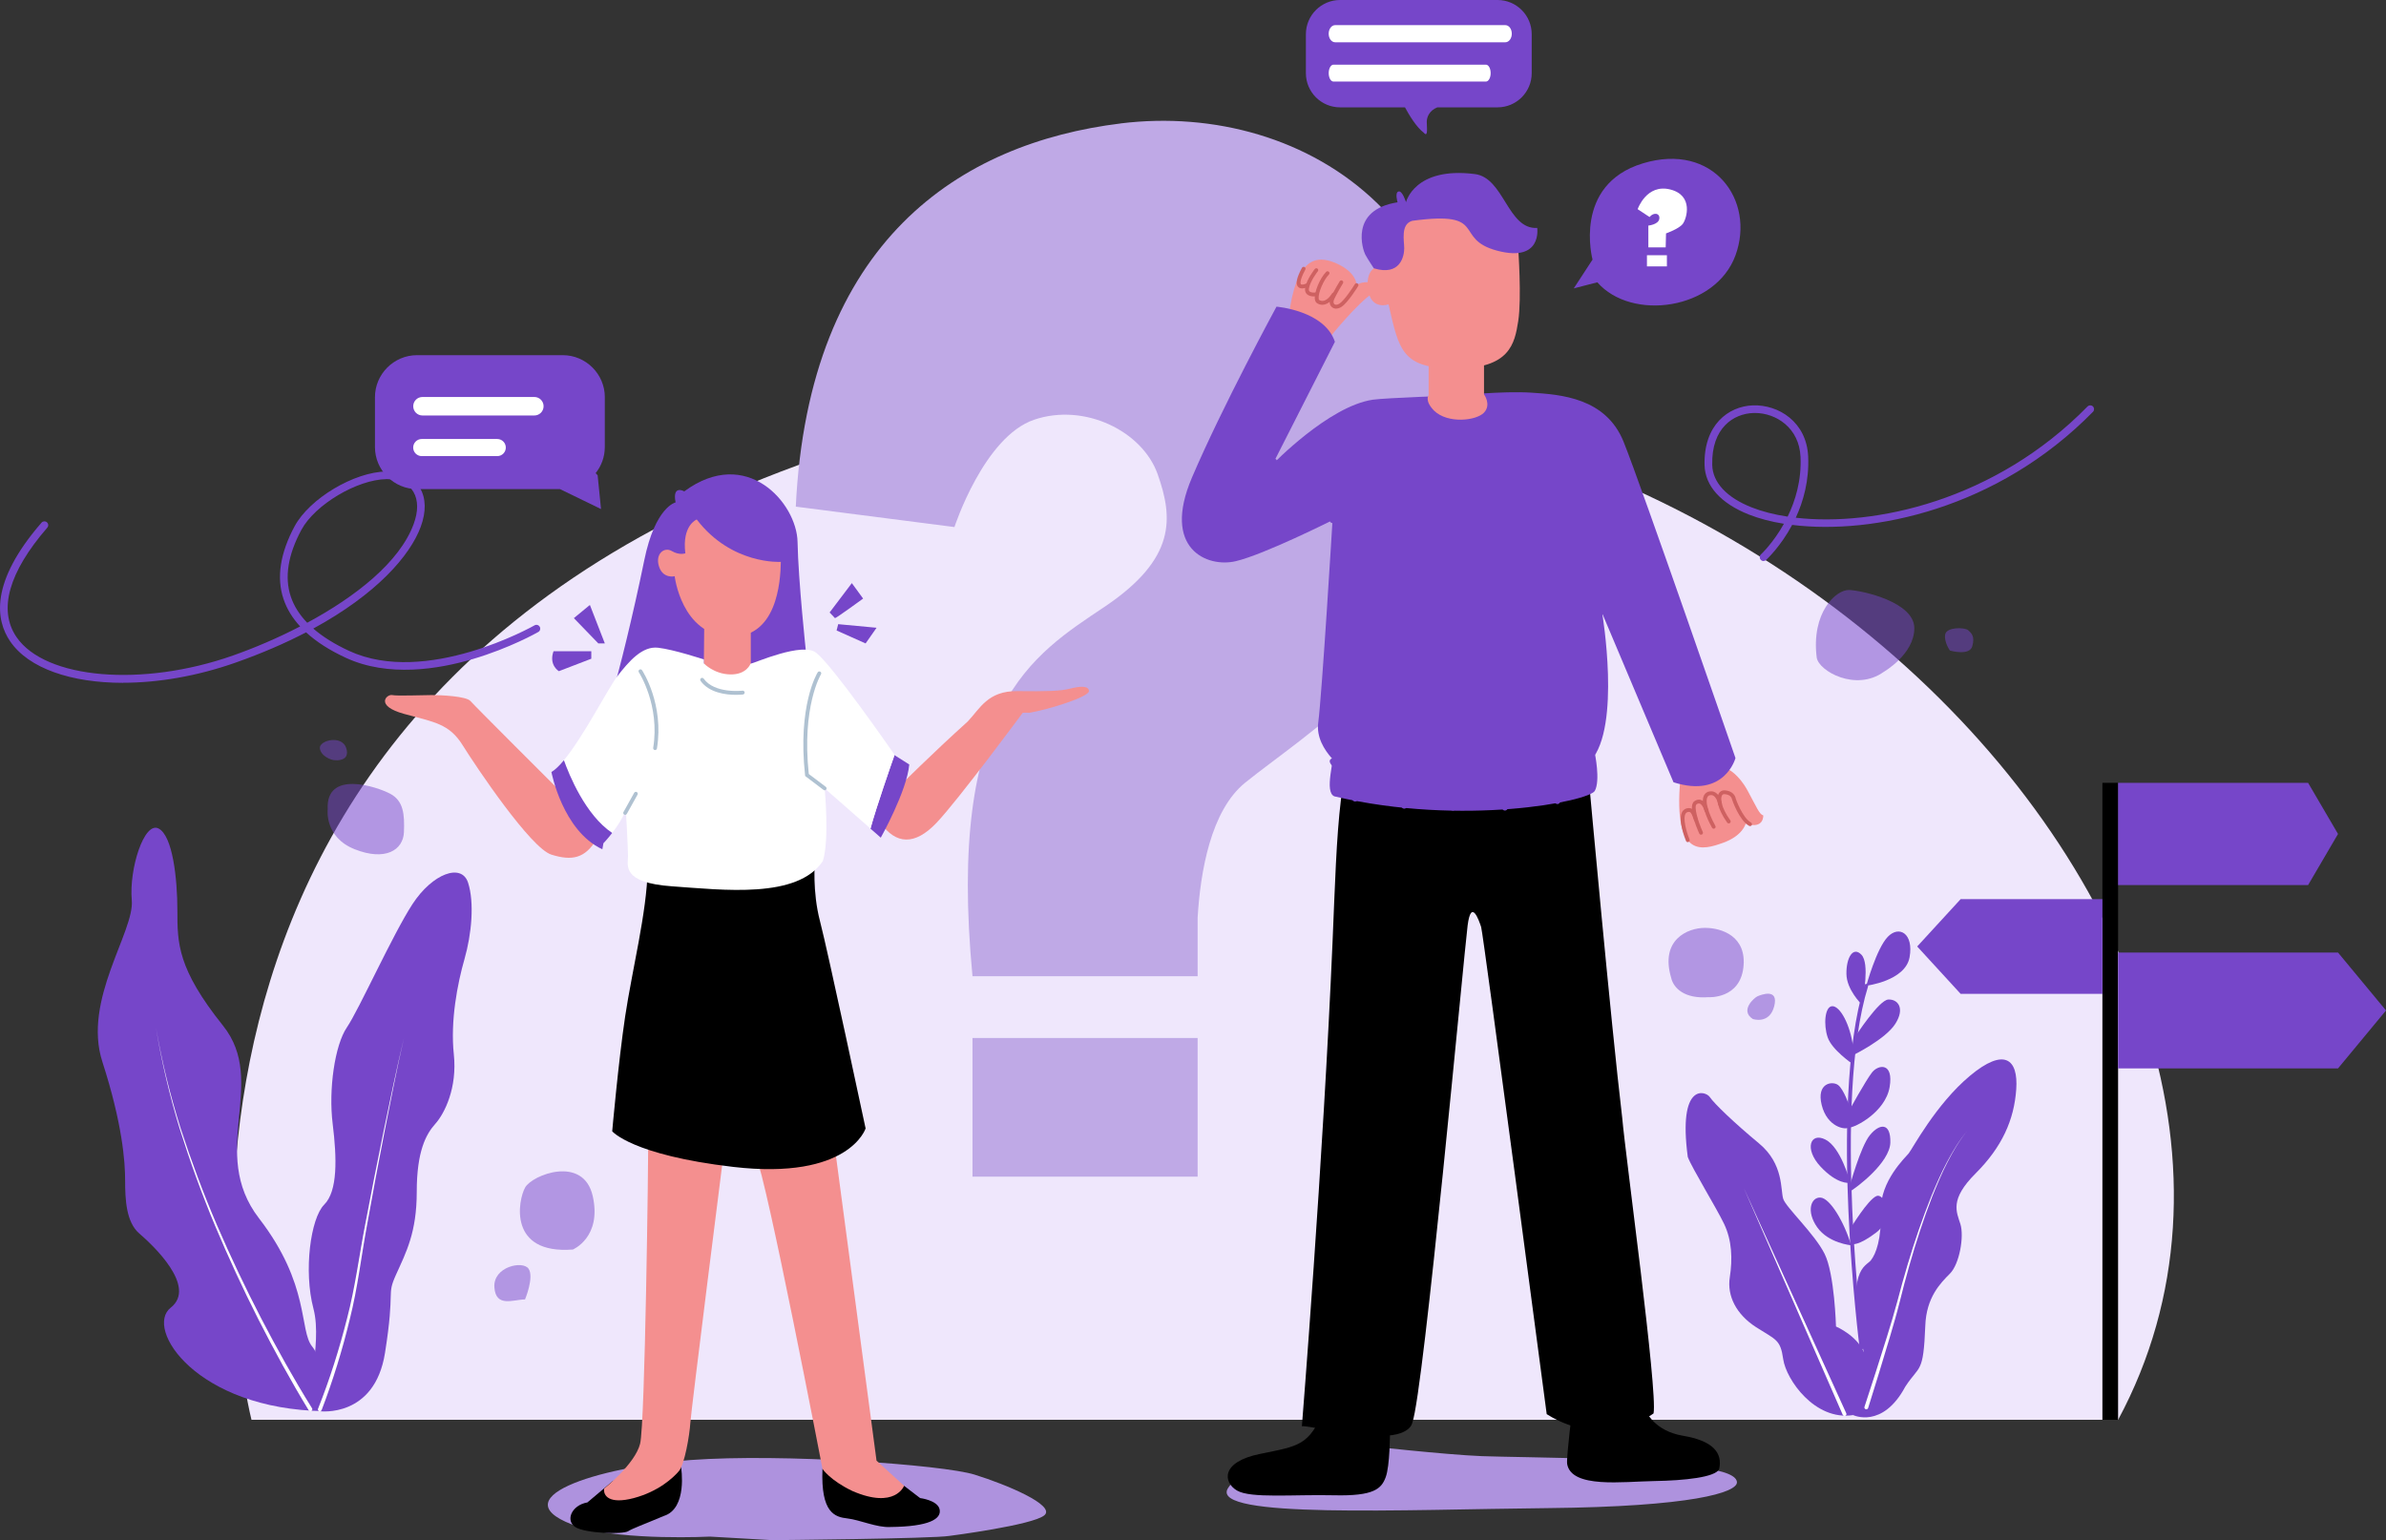 <svg xmlns="http://www.w3.org/2000/svg" id="OBJECTS" viewBox="0 0 624.12 402.97">
  <rect x="0" y="0" width="624.12" height="402.97" fill="#333333" stroke="none"/>
  <defs fill="#7646c9">
    <style>
      .cls-1 {
        opacity: .5;
      }

      .cls-2 {
        fill: #7646c9;
      }

      .cls-2, .cls-3, .cls-4, .cls-5, .cls-6, .cls-7, .cls-8, .cls-9, .cls-10, .cls-11, .cls-12, .cls-13, .cls-14, .cls-15, .cls-16 {
        stroke-width: 0px;
      }

      .cls-3 {
        fill: #f48f8f;
      }

      .cls-4 {
        fill: #7646c9;
      }

      .cls-5 {
        fill: #bfa9e6;
      }

      .cls-6 {
        fill: #7646c9;
      }

      .cls-7 {
        fill: #7646c9;
      }

      .cls-8 {
        fill: #7646c9;
      }

      .cls-9 {
        fill: #7646c9;
      }

      .cls-10 {
        fill: #000000;
      }

      .cls-11 {
        fill: #7646c9;
      }

      .cls-12 {
        fill: #ce6161;
      }

      .cls-13 {
        fill: #efe7fc;
      }

      .cls-14 {
        fill: #afc1d1;
      }

      .cls-15 {
        fill: #ae92de;
      }

      .cls-16 {
        fill: #fff;
      }
    </style>
  </defs>
  <g>
    <path class="cls-13" d="m554.04,371.48H65.78S16.9,178.9,227.7,115.41c210.8-63.49,394.93,128.6,326.35,256.07Z" fill="#7646c9"/>
    <path class="cls-5" d="m254.38,307.87h58.89v-36.28h-58.89v36.28Zm38.76-275.57c-41.85,5.15-81.63,30.56-84.98,100.26l41.5,5.34s7.7-23.63,20.87-28.09c13.17-4.46,28.33,3,32.3,14.3,3.98,11.31,4.97,21.99-13.91,34.66-18.88,12.67-41.25,25.84-34.54,96.66h58.89v-15.31c.72-12.07,3.45-28.05,12.42-35.32,15.41-12.49,49.49-32.95,55.56-68.64,13.08-76.8-39.66-109.83-88.12-103.87Z" fill="#7646c9"/>
  </g>
  <g>
    <rect class="cls-10" x="549.94" y="204.82" width="4.1" height="166.66" fill="#7646c9"/>
    <polygon class="cls-2" points="603.74 231.58 554.04 231.58 554.04 204.82 603.74 204.82 611.57 218.2 603.74 231.58" fill="#7646c9"/>
    <polygon class="cls-2" points="611.57 279.54 554.04 279.54 554.04 249.23 611.57 249.23 624.12 264.38 611.57 279.54" fill="#7646c9"/>
    <polygon class="cls-2" points="512.86 260.04 549.94 260.04 549.94 235.25 512.86 235.25 501.49 247.64 512.86 260.04" fill="#7646c9"/>
  </g>
  <g>
    <path class="cls-9" d="m461.3,146.79c-.27,0-.54-.11-.74-.33-.37-.41-.34-1.04.06-1.41.06-.05,3.2-2.98,6.01-8.01-3.44-.55-6.51-1.37-9.13-2.4-7.36-2.9-11.49-7.49-11.63-12.93-.26-10.49,6.17-15.41,12.65-15.65,6.72-.23,14.03,4.35,14.45,13.34.29,6.3-1.24,11.74-3.24,16.06,20.48,2.35,52.1-4.4,76.32-29.11.39-.39,1.02-.4,1.41-.01.39.39.4,1.02.01,1.41-24.95,25.45-57.68,32.19-78.69,29.59-3.01,5.63-6.56,8.94-6.83,9.18-.19.18-.43.26-.67.26Zm-2.27-38.73c-.14,0-.29,0-.43,0-5.1.18-10.96,3.85-10.72,13.6.11,4.58,3.79,8.53,10.36,11.11,2.67,1.05,5.82,1.87,9.36,2.4,2.04-4.18,3.66-9.52,3.37-15.68-.35-7.51-6.34-11.44-11.95-11.44Z" fill="#7646c9"/>
    <path class="cls-9" d="m32.19,178.66c-13.52,0-24.69-3.75-29.54-10.87-3.75-5.51-5.38-15.37,8.21-31.04.36-.42.99-.46,1.41-.1.42.36.46.99.1,1.41-10.09,11.64-12.88,21.53-8.07,28.6,7.52,11.04,32.94,13.21,56.67,4.84,5.59-1.97,11.66-4.55,17.54-7.6-2.05-2.22-3.5-4.62-4.36-7.19-1.86-5.58-.87-11.99,2.92-19.03,3.89-7.23,15.54-14.19,23.97-14.32,4.06-.09,7.15,1.44,8.84,4.35,1.56,2.7,1.62,6.2.17,10.13-2.8,7.59-11.59,17.63-28.1,26.62,2.45,2.13,5.57,4.08,9.34,5.83,20.17,9.36,48.25-6.51,48.53-6.67.48-.28,1.09-.11,1.36.37.27.48.11,1.09-.37,1.36-.3.17-7.36,4.19-17.11,7.08-9.06,2.69-22.19,4.81-33.26-.33-4.23-1.96-7.69-4.18-10.38-6.65-5.36,2.79-11.49,5.47-18.44,7.92-10.07,3.55-20.3,5.27-29.45,5.27Zm69.11-53.3c-.07,0-.15,0-.22,0-7.68.12-18.7,6.69-22.24,13.27-3.52,6.54-4.46,12.41-2.78,17.45.81,2.44,2.25,4.73,4.3,6.86,12.67-6.83,24.16-15.84,27.83-25.79,1.24-3.35,1.23-6.27-.03-8.43-1.29-2.23-3.6-3.36-6.85-3.36Z" fill="#7646c9"/>
  </g>
  <g>
    <g>
      <path class="cls-7" d="m484.72,370.24s7.7,3.73,13.67-7.45c3.73-5.71,4.72-3.23,5.22-15.9.25-7.45,3.98-11.18,6.46-13.67,2.48-2.49,3.73-9.69,2.73-12.92s-2.92-6.4,3.98-13.29c6.9-6.9,10.06-13.98,10.62-21.99.56-8.01-3.17-11-12.11-3.54s-15.1,19.2-16.03,20.31c-.93,1.12-7.45,7.27-7.27,14.91.19,7.64-1.3,11.37-2.61,13.05-1.3,1.68-6.78,2.11-1.9,23.89-.89,4.63-7.6,10.16-2.76,16.62Z" fill="#7646c9"/>
      <path class="cls-9" d="m484.72,370.24s4.66-10.5,3.17-15.53c-1.49-5.03-7.64-7.64-7.64-7.64,0,0-.37-13.79-2.98-19.01s-10.06-12.11-10.81-14.35c-.75-2.24.19-9.13-6.34-14.54-6.52-5.4-11.74-10.44-12.86-12.11-1.12-1.68-8.39-3.91-5.78,15.65,1.12,2.98,7.45,13.23,9.5,17.52,2.05,4.29,2.24,9.13,1.49,13.98-.75,4.85,1.68,9.69,6.9,13.05,5.22,3.35,6.34,3.17,7.08,8.39.75,5.22,8.2,16.15,18.26,14.6Z" fill="#7646c9"/>
      <path class="cls-16" d="m482.02,370.19l-25.88-59.34,26.8,58.93c.11.25,0,.55-.25.66-.25.11-.55,0-.66-.25,0,0,0,0,0,0Z" fill="#7646c9"/>
      <path class="cls-16" d="m487.7,368.1c2.01-6.12,3.99-12.25,5.9-18.41.95-3.08,1.89-6.16,2.72-9.26.81-3.12,1.68-6.23,2.6-9.32,1.84-6.18,3.92-12.3,6.33-18.28,1.25-2.97,2.52-5.94,4.04-8.79,1.52-2.84,3.16-5.64,5.25-8.1-2.06,2.49-3.66,5.3-5.14,8.16-1.48,2.86-2.71,5.84-3.92,8.82-2.33,6-4.32,12.14-6.08,18.33-.88,3.1-1.71,6.21-2.47,9.33-.79,3.14-1.7,6.23-2.61,9.32-1.83,6.18-3.73,12.34-5.66,18.49-.08.26-.36.41-.63.33-.26-.08-.41-.36-.33-.63,0,0,0,0,0,0Z" fill="#7646c9"/>
      <path class="cls-9" d="m486.93,353.11c-.25,0-.46-.18-.5-.44-.02-.16-2.07-16.28-2.93-35.92-.8-18.15-.72-43.12,4.19-58.97.08-.26.36-.41.62-.33.26.08.41.36.33.62-9.32,30.11-1.31,93.83-1.23,94.47.04.27-.16.52-.43.56-.02,0-.04,0-.06,0Z" fill="#7646c9"/>
      <path class="cls-9" d="m488.18,257.92s2.63-9.69,5.61-12.8c2.98-3.11,6.83-.87,5.71,5.34-1.12,6.21-11.32,7.45-11.32,7.45Z" fill="#7646c9"/>
      <path class="cls-9" d="m485.36,271.11s6.12-9.46,8.58-9.59c2.46-.12,4.44,2.24,1.84,6.34-2.61,4.1-11.03,8.2-11.03,8.2l.61-4.95Z" fill="#7646c9"/>
      <path class="cls-9" d="m484.52,278.32s-5.34-3.62-6.45-6.92c-1.12-3.29-.75-8.14,1.24-8.14s4.66,4.72,5.43,10.75l-.22,4.31Z" fill="#7646c9"/>
      <path class="cls-9" d="m486.9,262.71s-3.86-3.73-3.92-7.89c-.06-4.16,1.69-7.33,3.92-5.03,2.23,2.3.39,11.31.39,11.31l-.39,1.61Z" fill="#7646c9"/>
      <path class="cls-9" d="m483.78,290.41s4.29-7.77,5.9-9.82c1.61-2.05,5.71-2.73,4.6,3.85-1.12,6.58-9.13,10.62-10.5,10.56v-4.59Z" fill="#7646c9"/>
      <path class="cls-9" d="m483.78,289.42s-1.49-4.41-2.98-5.53-5.72-.56-4.29,5.22c1.43,5.78,6.14,6.59,7.11,5.9.97-.68.16,0,.16,0v-5.59Z" fill="#7646c9"/>
      <path class="cls-9" d="m483.78,310.56s2.86-10.52,5.34-13.56c2.48-3.04,5.47-3.42,5.35,1.93-.13,5.34-9.06,11.99-10.65,12.86l-.04-1.22Z" fill="#7646c9"/>
      <path class="cls-9" d="m484.22,321.11s4.34-7.15,6.58-8.15c2.24-.99,4.72,5.9,0,9.5-4.72,3.6-6.32,3.05-6.32,3.05l-.26-4.41Z" fill="#7646c9"/>
      <path class="cls-9" d="m484.22,325.82s-5.91-.5-8.89-4.72c-2.98-4.22-1.57-7.95.89-7.76,2.46.19,6.14,6.27,8,12.49Z" fill="#7646c9"/>
      <path class="cls-9" d="m483.63,309.48s-3.03.45-7.4-4.22c-4.37-4.66-2.69-9.14,1.28-7.09,3.98,2.05,6.27,10.62,6.27,10.62l-.16.68Z" fill="#7646c9"/>
      <g class="cls-1">
        <path class="cls-7" d="m510.06,170.21s5.09,1.49,5.84-1.12c.75-2.61-.25-3.48-1.12-4.22-.87-.75-5.59-.87-5.96,1.12-.37,1.99,1.24,4.22,1.24,4.22Z" fill="#7646c9"/>
      </g>
      <g class="cls-1">
        <path class="cls-7" d="m492.73,175.8s8.01-4.61,8.01-11.43-13.42-9.81-16.96-10c-3.54-.19-10.06,5.96-8.57,17.7.56,3.54,10.25,8.95,17.52,3.73Z" fill="#7646c9"/>
      </g>
      <g class="cls-1">
        <path class="cls-7" d="m458.5,266.62s4.35,1.49,5.59-3.35c1.24-4.85-3.48-2.98-4.35-2.61s-4.72,3.73-1.24,5.96Z" fill="#7646c9"/>
      </g>
      <g class="cls-1">
        <path class="cls-7" d="m446.95,260.91s8.08.5,9.07-7.7c.99-8.2-5.59-10.44-10.06-10.44s-11.8,3.08-8.82,13.09c.62,2.68,3.48,5.54,9.82,5.04Z" fill="#7646c9"/>
      </g>
    </g>
    <g>
      <path class="cls-7" d="m83.67,369.24s14.33,1.86,17.04-15.28c2.71-17.15.29-14.72,2.9-20.5,2.61-5.78,5.4-11,5.4-21.62s2.42-15.08,4.85-17.79,5.78-9.42,4.85-18.18c-.93-8.76.93-18.45,2.8-24.97,1.86-6.52,2.61-14.72.93-19.94-1.68-5.22-9.32-2.42-14.54,5.59-5.22,8.01-13.98,27.58-17.15,32.24-3.17,4.66-4.85,16.23-3.73,25.26s1.33,17.6-2.22,21.14c-3.55,3.54-5.42,17.33-2.81,27.21,2.61,9.88-3.35,24.79,1.68,26.84Z" fill="#7646c9"/>
      <path class="cls-9" d="m84.79,369.24s.37-12.67-3.11-16.9c-3.48-4.22-.5-16.15-13.91-33.55-13.42-17.39,2.48-35.53-9.44-50.44-11.93-14.91-11.93-21.62-11.93-30.07s-1.24-19.7-4.97-21.53c-3.73-1.83-7.7,10.6-6.96,18.8.75,8.2-12.92,26.09-7.7,42.24,5.22,16.15,5.96,26.09,5.96,31.06s.25,10.93,3.73,13.91,15.16,13.91,8.2,19.38c-6.96,5.47,6.71,26.59,40.13,27.08Z" fill="#7646c9"/>
      <path class="cls-16" d="m80.76,369.01c-4.71-7.73-9.02-15.66-13.12-23.71-4.08-8.05-7.87-16.25-11.37-24.57-3.49-8.33-6.55-16.82-9.27-25.43-2.63-8.63-4.72-17.43-6.19-26.33,1.55,8.89,3.72,17.65,6.43,26.25,2.8,8.57,5.94,17.03,9.5,25.31,3.57,8.27,7.44,16.42,11.58,24.42,4.16,7.99,8.54,15.88,13.3,23.51h0c.15.24.07.55-.16.7s-.54.07-.69-.16h0Z" fill="#7646c9"/>
      <path class="cls-16" d="m83.21,368.56c3.05-7.69,5.56-15.63,7.59-23.67,2.11-8.03,3.13-16.29,4.72-24.46,1.53-8.17,3.16-16.33,4.83-24.47,1.7-8.14,3.36-16.29,5.31-24.37-1.87,8.1-3.44,16.27-5.06,24.42-1.59,8.16-3.14,16.33-4.59,24.51-1.51,8.16-2.45,16.45-4.49,24.55-1.96,8.1-4.4,16.07-7.39,23.87-.1.26-.39.39-.65.29-.26-.1-.39-.39-.29-.65h0s0-.02,0-.02Z" fill="#7646c9"/>
      <g class="cls-1">
        <path class="cls-7" d="m137.34,339.98s2.42-5.78.93-8.01c-1.49-2.24-9.32-.56-8.95,4.85.37,5.4,5.03,3.17,8.01,3.17Z" fill="#7646c9"/>
      </g>
      <g class="cls-1">
        <path class="cls-7" d="m149.83,326.94s7.64-3.17,5.22-13.98c-2.42-10.81-15.84-5.59-17.7-2.24s-4.47,17.52,12.49,16.21Z" fill="#7646c9"/>
      </g>
      <g class="cls-1">
        <path class="cls-7" d="m87.77,198.91s3.91.38,2.8-3.16c-1.12-3.54-7.08-2.05-6.9,0,.19,2.05,2.99,3.22,4.1,3.16Z" fill="#7646c9"/>
      </g>
      <g class="cls-1">
        <path class="cls-7" d="m85.72,211.77s-.93,7.27,7.08,10.44c8.01,3.17,12.67.19,12.86-4.47.19-4.66-.1-8.2-3.59-10.06-3.49-1.86-16.91-6.34-16.35,4.1Z" fill="#7646c9"/>
      </g>
    </g>
  </g>
  <g>
    <g>
      <path class="cls-4" d="m158.21,103.93c0-6.05-4.95-11-11-11h-38.13c-6.05,0-11,4.95-11,11v13.04c0,6.05,4.95,11,11,11h37.4l10.73,5.22-.88-8.82c-.17-.22-.34-.4-.53-.57,1.5-1.88,2.4-4.25,2.4-6.83v-13.04Z" fill="#7646c9"/>
      <g>
        <path class="cls-16" d="m142.19,106.29c0,1.34-1.08,2.42-2.42,2.42h-29.26c-1.34,0-2.42-1.08-2.42-2.42h0c0-1.34,1.08-2.42,2.42-2.42h29.26c1.34,0,2.42,1.08,2.42,2.42h0Z" fill="#7646c9"/>
        <path class="cls-16" d="m132.31,117.1c0,1.24-1,2.24-2.24,2.24h-19.75c-1.23,0-2.24-1-2.24-2.24h0c0-1.23,1-2.24,2.24-2.24h19.75c1.23,0,2.24,1,2.24,2.24h0Z" fill="#7646c9"/>
      </g>
    </g>
    <g>
      <g>
        <path class="cls-6" d="m391.71,0h-41.17c-4.94,0-8.95,4.01-8.95,8.95v10.19c0,4.94,4.01,8.95,8.95,8.95h16.97c1.09,2.03,2.99,5.19,4.93,6.65,1.16,1.35.77-1.46.77-2.89,0-1.23.7-2.94,2.76-3.76h15.74c4.94,0,8.95-4.01,8.95-8.95v-10.19c0-4.94-4-8.95-8.95-8.95Z" fill="#7646c9"/>
        <path class="cls-16" d="m395.45,8.82c0,1.23-.75,2.24-1.68,2.24h-44.54c-.93,0-1.68-1-1.68-2.24h0c0-1.23.75-2.24,1.68-2.24h44.54c.93,0,1.68,1,1.68,2.24h0Z" fill="#7646c9"/>
        <path class="cls-16" d="m389.92,19.13c0,1.22-.56,2.21-1.24,2.21h-39.88c-.69,0-1.24-.99-1.24-2.21h0c0-1.22.56-2.21,1.24-2.21h39.88c.69,0,1.24.99,1.24,2.21h0Z" fill="#7646c9"/>
      </g>
      <g>
        <path class="cls-4" d="m411.66,75.45l4.91-7.53s-5.28-19.59,13.17-25.18c18.45-5.59,29.45,9.69,24.23,24.04-5.22,14.35-27.21,17.33-36.15,7.08l-6.15,1.59Z" fill="#7646c9"/>
        <g>
          <rect class="cls-16" x="430.8" y="66.78" width="5.22" height="2.92" fill="#7646c9"/>
          <path class="cls-16" d="m431.17,64.73v-5.71s2.61-.25,2.86-1.74c.25-1.49-1.43-1.86-2.55-.5l-3.11-2.05s2.3-6.71,8.51-5.16,4.29,7.7,3.29,9.01c-.99,1.3-4.38,2.49-4.38,2.49l-.09,3.66h-4.54Z" fill="#7646c9"/>
        </g>
      </g>
    </g>
  </g>
  <g>
    <path class="cls-15" d="m202.01,402.97s41.93-.37,46.4-1.12c0,0,21.8-2.8,24.79-5.4,2.98-2.61-9.88-8.01-18.26-10.62-8.39-2.61-50.32-5.59-74.36-3.82-24.04,1.77-51.25,10.18-29.07,17.53,12.11,3.62,34.2,2.5,34.2,2.5l16.31.93Z" fill="#7646c9"/>
    <g>
      <path class="cls-10" d="m236.48,388.75l4.19,3.21s4.66.57,5.12,3c.47,2.42-2.61,4.47-12.95,4.57-3.45.19-7.92-1.86-11.18-2.24-3.26-.37-6.99-1.4-6.52-12.95,2.33-9.22,18.08,3.79,21.34,4.41Z" fill="#7646c9"/>
      <path class="cls-10" d="m178.16,383.95s1.77,10.73-4.52,12.69c-5.73,2.42-7.97,3.17-9.37,4.01-1.4.84-11.18.58-13.79-1.11-2.61-1.69-1.02-5.7,3.17-6.44l6.56-5.53s16.9-9.54,17.95-3.62Z" fill="#7646c9"/>
      <path class="cls-3" d="m189.27,301.91s-8.51,67.25-8.7,70.41c-.19,3.17-1.49,10.81-2.98,12.58-1.49,1.77-5.4,5.37-11.83,7.07-6.43,1.69-8.01-.64-7.73-2.5,0,0,8.11-6.43,9.41-11.74,1.3-5.31,2.14-73.79,2.14-80.55s18.7-1.29,19.69,4.73Z" fill="#7646c9"/>
      <path class="cls-3" d="m218.1,298.18l11.18,83.99,7.21,6.58s-2.33,6.21-13.51,1.37c-5.87-2.8-7.83-5.78-7.83-5.78,0,0-14.82-76.97-17.42-81.63-2.61-4.66,18.76-7.02,20.38-4.53Z" fill="#7646c9"/>
      <path class="cls-10" d="m213.16,225.37s-.72,7.83,1.33,15.65,11.93,54.23,11.93,54.23c0,0-4.29,13.6-34.66,10.06-26.47-3.09-31.62-9.32-31.62-9.32,0,0,1.62-18.24,3.39-30.08,1.77-11.85,5.68-27.32,5.87-38.31.19-11,41.7-16.59,43.77-2.24Z" fill="#7646c9"/>
    </g>
    <path class="cls-8" d="m210.86,170.96s-2.05-19.01-2.24-29.17c-.19-10.16-13.32-25.25-29.63-13.23,0,0-3.2-1.83-2.27,2.89,0,0-5.34,1.12-8.2,15.16-2.86,14.04-6.83,30.07-8.08,33.79-1.24,3.73,46.65,5.09,50.41-9.44Z" fill="#7646c9"/>
    <g>
      <path class="cls-3" d="m196.39,164.12v13.36l-12.33,1.3.17-17.32s12.16-4.05,12.16,2.66Z" fill="#7646c9"/>
      <path class="cls-3" d="m204.24,147.01s-12.86.84-21.99-11.09c0,0-3.91,1.49-2.98,8.85,0,0-1.55.59-3.54-.59-1.99-1.18-4.41.75-3.35,4.04,1.06,3.29,4.1,2.55,4.1,2.55,0,0,1.77,15.25,14.26,15.81,12.49.56,13.42-14.35,13.51-19.57Z" fill="#7646c9"/>
    </g>
    <g>
      <path class="cls-3" d="m235.18,205.8s8.57-8.57,17.98-17.05c3.17-3.35,5.22-8.01,12.95-7.92,7.73.09,11.27,0,13.79-.65,2.52-.65,4.94-.84,4.94.65s-10.25,4.75-15.65,5.68c-.84-.09-1.68,0-1.68,0,0,0-16.87,22.83-22.55,28.79-5.68,5.96-10.62,5.68-14.63,0-4.01-5.68,4.85-9.5,4.85-9.5Z" fill="#7646c9"/>
      <path class="cls-3" d="m145.23,205.72s-21.03-20.98-22.15-22.28c-1.12-1.3-7.73-1.58-10.16-1.58s-8.95.28-10.34,0c-1.4-.28-4.66,2.8,3.17,4.94s11.74,2.52,15.28,8.2c3.54,5.68,17.8,26.93,23.2,28.61,5.4,1.68,8.76,1.02,11.83-4.01,3.07-5.03-10.84-13.87-10.84-13.87Z" fill="#7646c9"/>
      <path class="cls-6" d="m237.85,200.03l-3.73-2.36s-.05-.07-.12-.17c-.99,2.82-4.77,13.68-6.31,19.3l2.7,2.37s6.83-12.18,7.45-19.13Z" fill="#7646c9"/>
      <path class="cls-16" d="m234,197.49c-1.42-2.04-16.1-23.17-20.44-26.63-3.45-3.07-16.31,2.7-17.24,2.8,0,0-1.02,2.89-5.31,2.8-4.29-.09-6.9-2.89-6.9-2.89v-1.03s-7.87-2.61-12-3.07-7.57,3.54-10.55,7.36c-2.44,3.12-8.85,15.81-14.06,22.08,1.36,3.81,5.62,14.33,12.63,19.03,1.24-1.6,2.7-3.76,3.58-5.98,0,0,.56,9.6.56,12.02s-1.77,6.99,11.55,7.92c13.32.93,32.8,3.35,39.42-6.62,1.77-5.6.47-19.01.47-19.01l11.99,10.52c1.54-5.62,5.31-16.48,6.31-19.3Z" fill="#7646c9"/>
      <path class="cls-6" d="m147.51,198.91c-1.17,1.41-2.28,2.5-3.27,3.08,0,0,2.89,15.37,13.32,20.22l.28-1.58s1.04-1.06,2.29-2.69c-7.01-4.7-11.27-15.22-12.63-19.03Z" fill="#7646c9"/>
      <path class="cls-14" d="m215.71,206.77c-.1,0-.21-.03-.3-.1l-4.8-3.63-.02-.21c-1.98-18.1,3.09-26.57,3.3-26.92.14-.23.45-.31.69-.16.23.14.31.45.16.69-.05.08-5.06,8.49-3.18,26.07l4.46,3.37c.22.17.26.48.1.7-.1.13-.25.2-.4.2Z" fill="#7646c9"/>
      <path class="cls-14" d="m192.49,181.8c-2.52,0-6.97-.49-9.24-3.65-.16-.22-.11-.54.11-.7.22-.16.54-.11.7.11,2.86,3.99,10.08,3.16,10.16,3.15.27-.04.52.16.56.44.03.27-.16.52-.43.56-.09.01-.81.09-1.85.09Z" fill="#7646c9"/>
      <path class="cls-14" d="m171.35,196.24s-.05,0-.08,0c-.27-.04-.46-.3-.41-.57,1.81-11.12-3.69-19.69-3.75-19.77-.15-.23-.09-.54.14-.69.23-.15.54-.09.69.14.24.36,5.77,8.96,3.9,20.48-.04.25-.25.42-.49.42Z" fill="#7646c9"/>
      <path class="cls-14" d="m163.52,213.2c-.08,0-.17-.02-.24-.06-.24-.13-.33-.44-.19-.68l2.8-5.03c.13-.24.44-.33.68-.19.24.13.33.44.19.68l-2.8,5.03c-.09.16-.26.26-.44.26Z" fill="#7646c9"/>
      <polygon class="cls-8" points="218.83 164.96 226.42 168.35 229.29 164.25 219.25 163.31 218.83 164.96" fill="#7646c9"/>
      <path class="cls-8" d="m218.41,161.73c.37,0,7.36-5.12,7.36-5.12l-2.95-4.04-5.81,7.68,1.4,1.48Z" fill="#7646c9"/>
      <polygon class="cls-8" points="156.51 168.35 158.21 168.35 154.3 158.28 150.11 161.73 156.51 168.35" fill="#7646c9"/>
      <path class="cls-8" d="m154.67,172.35l-8.48,3.26s-2.7-1.58-1.4-5.22h9.88v1.96Z" fill="#7646c9"/>
    </g>
  </g>
  <g>
    <path class="cls-15" d="m446.7,384.34s7.64.87,7.64,3.51-11.74,6.37-49.57,6.74c-37.83.37-88.16,2.8-83.62-5.12,4.54-7.92,35.35-11.26,35.35-11.26,0,0,21.57,2.41,31.1,2.78s54.63.56,59.1,3.35Z" fill="#7646c9"/>
    <g>
      <g>
        <path class="cls-10" d="m430.55,369.12s1.99,5.25,9.69,6.54c7.7,1.29,10.44,4.39,9.44,8.74-.99,2.11-8.99,2.98-17.04,3.11s-21.6,1.99-22.71-4.47c-.25-1.62,1.37-14.54,1.37-14.54,0,0,16.28-5.34,19.26.62Z" fill="#7646c9"/>
        <path class="cls-10" d="m363.58,374.96s0,8.57-1.12,11.55c-1.12,2.98-2.98,4.97-13.54,4.72-10.56-.25-21.74.87-25.35-1.24-3.6-2.11-4.35-7.45,5.96-9.57,10.31-2.11,12.8-2.11,16.9-11.68,4.1-9.57,16.65,2.24,17.15,6.21Z" fill="#7646c9"/>
        <path class="cls-10" d="m415.76,205.71s5.59,61.66,8.57,86.76c.87,10.06,9.32,71.56,8.2,77.34,0,0-12.86,9.69-27.95.19,0,0-16.59-125.79-17.15-127.47-.56-1.68-2.61-7.64-3.54-.37s-11.49,122.13-14.47,130.08c0,0-.44,3.73-9.13,3.42-8.7-.31-18.7-2.8-19.75-2.48,0,0,5.56-69.01,8.03-126.91,2.47-57.9.73-85.8,67.2-40.54Z" fill="#7646c9"/>
      </g>
      <path class="cls-3" d="m452.04,201.27s2.73,1.24,5.09,5.59c2.36,4.35,3.07,6.21,4.1,6.49,0,0,.22,3.73-4.6,2.14,0,0-.71,3.17-5.93,5.03s-13.05,4.38-11.18-16.49c0,0,11.02-3.79,12.52-2.76Z" fill="#7646c9"/>
      <path class="cls-3" d="m348.12,87.93s6.8-8.48,11-11.27-2.52-3.63-4.29-2.05c0,0,.19-3.26-5.22-5.68-5.4-2.42-10.62-1.4-12.49,13.88-2.52,13.32,4.29,8.48,11,5.12Z" fill="#7646c9"/>
      <path class="cls-6" d="m417.17,197.1s1.49,7.08,0,9.82c-1.49,2.73-34.33,9.39-68.13,1.44-2.73-1.12,0-9.57,0-13.17,0-3.6,66.39-1.19,68.13,1.92Z" fill="#7646c9"/>
      <path class="cls-6" d="m381.25,103.49s11.77-1.24,19.35-.75,19.44,1.3,24.1,12.86c4.66,11.55,29.26,82.74,29.26,82.74,0,0-2.8,10.62-16.21,6.34l-18.64-44.17s4.97,29.57-2.98,38.51c0,0-12.67,11.68-63.36,3.23,0,0-8.94-5.72-7.95-13.17.99-7.45,3.74-52.98,3.74-52.98,0,0-17.9,9-25.35,10.74-7.45,1.74-19.38-3.23-11.43-21.87,7.95-18.64,22.12-44.73,22.12-44.73,0,0,12.55.99,15.28,9.19l-16.28,32.05s14.66-15.22,26.21-16.9c3.4-.49,22.14-1.12,22.14-1.12Z" fill="#7646c9"/>
      <path class="cls-11" d="m418.87,160.9c-.36,0-.68-.27-.74-.64l-4.6-30.19c-.06-.41.22-.79.63-.85.42-.06.79.22.85.63l4.6,30.19c.06.41-.22.79-.63.85-.04,0-.08,0-.11,0Z" fill="#7646c9"/>
      <path class="cls-11" d="m381.57,116.17c-1.97,0-4.1-.31-6.1-1.2-3.03-1.36-5.21-3.84-6.51-7.36-.14-.39.06-.82.45-.96.39-.14.82.06.96.45,1.15,3.13,3.07,5.32,5.71,6.51,5.58,2.51,12.64-.21,12.71-.24.39-.15.82.04.97.42.15.39-.04.82-.42.97-.21.08-3.66,1.42-7.77,1.42Z" fill="#7646c9"/>
      <path class="cls-11" d="m329.76,131.64c-.29,0-.57-.17-.69-.46-1.93-4.67,3.45-10.69,3.68-10.95.28-.31.75-.33,1.06-.05.31.28.33.75.05,1.06-.05.06-4.97,5.57-3.4,9.37.16.38-.02.82-.41.98-.09.04-.19.06-.29.06Z" fill="#7646c9"/>
      <path class="cls-11" d="m407.38,210.38c-.41,0-.75-.34-.75-.75v-6.85c0-.41.34-.75.75-.75s.75.34.75.75v6.85c0,.41-.34.75-.75.75Z" fill="#7646c9"/>
      <path class="cls-11" d="m393.65,212.08c-.39,0-.72-.31-.75-.71l-.37-6.52c-.02-.41.29-.77.71-.79.41-.04.77.29.79.71l.37,6.52c.02.41-.29.77-.71.79-.01,0-.03,0-.04,0Z" fill="#7646c9"/>
      <path class="cls-11" d="m380.08,212.08c-.41,0-.75-.34-.75-.75v-6.51c0-.41.34-.75.75-.75s.75.34.75.75v6.51c0,.41-.34.75-.75.75Z" fill="#7646c9"/>
      <path class="cls-11" d="m367.31,211.59c-.41,0-.75-.34-.75-.75v-6.77c0-.41.34-.75.75-.75s.75.34.75.75v6.77c0,.41-.34.75-.75.75Z" fill="#7646c9"/>
      <path class="cls-11" d="m354.45,209.72c-.41,0-.75-.34-.75-.75v-6.11c0-.41.34-.75.75-.75s.75.34.75.75v6.11c0,.41-.34.75-.75.75Z" fill="#7646c9"/>
      <path class="cls-11" d="m388.47,205.57c-.58,0-1.18,0-1.79-.01-25.79-.34-37.03-2.1-38.8-6.07-.17-.38,0-.82.38-.99.38-.17.82,0,.99.38,2.1,4.71,28.71,5.06,37.45,5.18,22.86.31,28.46-5.33,28.51-5.38.28-.3.76-.32,1.06-.04.3.28.32.75.05,1.05-.22.25-5.62,5.88-27.85,5.88Z" fill="#7646c9"/>
      <path class="cls-12" d="m457.78,216.15c-.08,0-.17-.02-.25-.06-2.64-1.49-4.4-6.7-4.47-6.92-.04-.21-.25-1.29-2.01-1.39-.27-.02-.48.1-.62.35-.4.72-.39,2.91,2.18,6.52.16.22.11.54-.12.7-.22.16-.54.11-.7-.12-2.66-3.75-2.9-6.38-2.23-7.58.33-.59.9-.9,1.55-.87,2.11.12,2.83,1.47,2.92,2.17h0s1.7,4.98,3.99,6.27c.24.14.33.44.19.68-.09.16-.26.25-.44.25Z" fill="#7646c9"/>
      <path class="cls-12" d="m441.48,220.34c-.2,0-.38-.12-.46-.31-.24-.58-2.29-5.7-.92-7.74.26-.39.78-.86,1.74-.86,1.25,0,1.74,1.47,2.07,2.44.05.15.1.28.14.41.09.26-.04.55-.3.64-.26.09-.55-.04-.64-.3-.05-.13-.1-.28-.15-.43-.24-.7-.59-1.76-1.12-1.76-.56,0-.79.24-.91.42-.81,1.21.19,4.81,1.01,6.8.11.25-.02.55-.27.65-.06.03-.13.04-.19.04Z" fill="#7646c9"/>
      <path class="cls-12" d="m444.95,218.39c-.19,0-.37-.11-.46-.29-.77-1.71-3.13-7.37-1.18-8.55.58-.35,1.14-.42,1.67-.23.79.29,1.41,1.16,1.89,2.63.08.26-.06.54-.32.63-.27.09-.54-.06-.63-.32-.49-1.51-1.02-1.9-1.29-2-.24-.09-.49-.04-.8.14-.8.49.17,4.16,1.58,7.29.11.25,0,.55-.25.66-.07.03-.14.04-.21.04Z" fill="#7646c9"/>
      <path class="cls-12" d="m448.26,216.83c-.17,0-.34-.09-.43-.25-.32-.56-3.1-5.57-2.25-8.12.2-.61.59-1.04,1.16-1.29.78-.23,1.44-.16,2.02.21,1.3.82,1.64,2.82,1.65,2.91.04.27-.14.53-.41.57-.27.04-.53-.14-.57-.41-.08-.46-.44-1.75-1.2-2.23-.33-.21-.7-.24-1.15-.11-.24.11-.43.33-.55.67-.6,1.8,1.36,5.89,2.17,7.31.14.24.05.54-.19.68-.08.04-.16.07-.25.07Z" fill="#7646c9"/>
      <path class="cls-12" d="m349.49,80.75c-.41,0-.8-.13-1.1-.4-.64-.55-.76-1.5-.31-2.48.75-1.64,2.29-4.16,2.35-4.27.14-.24.45-.31.69-.17.24.14.31.45.17.69-.02.03-1.57,2.58-2.3,4.16-.25.55-.23,1.06.06,1.31.29.25.79.19,1.32-.15,1.22-.79,3.33-3.95,4.04-5.11.15-.24.46-.31.69-.16.24.14.31.45.16.69-.11.18-2.69,4.35-4.35,5.42-.48.31-.97.46-1.42.46Z" fill="#7646c9"/>
      <path class="cls-12" d="m345.89,79.75c-.46,0-.92-.13-1.35-.4-.34-.21-.54-.57-.61-1.09-.22-1.77,1.34-5.5,2.97-7.14.2-.2.51-.2.71,0s.2.51,0,.71c-1.38,1.38-2.86,4.86-2.68,6.31.03.22.09.32.13.35.41.24.81.31,1.23.2,1.2-.31,2.11-1.87,2.12-1.89.14-.24.44-.32.68-.18.24.14.32.44.18.68-.04.08-1.13,1.94-2.73,2.36-.22.06-.43.08-.64.08Z" fill="#7646c9"/>
      <path class="cls-12" d="m343.71,77.56c-.58,0-1.38-.11-1.89-.63-.28-.28-.58-.81-.41-1.68.42-2.24,2.44-4.77,2.52-4.88.17-.21.49-.25.7-.08.22.17.25.49.08.7-.02.02-1.95,2.45-2.32,4.44-.1.55.08.74.14.8.39.4,1.39.34,1.71.29.27-.04.53.14.57.41.04.27-.14.53-.41.57-.07.01-.34.05-.7.05Z" fill="#7646c9"/>
      <path class="cls-12" d="m340.62,75.46c-.39,0-.78-.1-1.06-.4-.73-.76-.42-2.35,1-4.99.13-.24.43-.33.68-.21.24.13.33.43.2.68-1.68,3.14-1.22,3.76-1.16,3.82.22.23,1.02.02,1.49-.21.25-.12.55-.02.67.23.12.25.02.55-.23.67-.12.06-.86.41-1.59.41Z" fill="#7646c9"/>
      <path class="cls-11" d="m348.56,136.86c-.23,0-.46-.11-.61-.31-.24-.34-.17-.81.17-1.05l3.72-2.68c.34-.24.81-.16,1.05.17.24.34.17.81-.17,1.05l-3.72,2.68c-.13.1-.29.14-.44.14Z" fill="#7646c9"/>
    </g>
    <g>
      <path class="cls-3" d="m388.18,93.74v9.44s1.99,2.67,0,4.78c-1.99,2.11-9.44,2.98-13.05-.5-2.61-2.67-1.43-4.1-1.43-4.1v-9.94s13.42-1.24,14.47.31Z" fill="#7646c9"/>
      <path class="cls-3" d="m397.13,65.01s.93,13.05,0,19.01c-.93,5.96-2.24,12.39-16.31,12.39s-14.82-4.57-17.61-16.77c0,0-4.47,1.58-5.31-3.63-1.13-7,4.07-6.55,4.07-6.55,0,0,3.57-12.55,6.93-13.67,3.35-1.12,12.77-1.58,13.7-1.12.93.47,14.54,10.34,14.54,10.34Z" fill="#7646c9"/>
      <path class="cls-8" d="m402.1,59.64s1.37,9.07-10.44,5.96c-11.8-3.11-1.99-10.56-22.24-7.83-3.11.87-2.11,5.22-2.11,7.21s-.99,7.33-7.95,5.22c0,0-1.62-2.44-2.24-3.6-.54-1.01-4.35-11.68,8.45-13.67,0,0-.78-2.55.25-2.83,1.02-.28,1.96,2.8,1.96,2.8,0,0,2.21-9.35,17.98-7.36,7.7.93,8.57,14.54,16.34,14.1Z" fill="#7646c9"/>
    </g>
  </g>
</svg>
